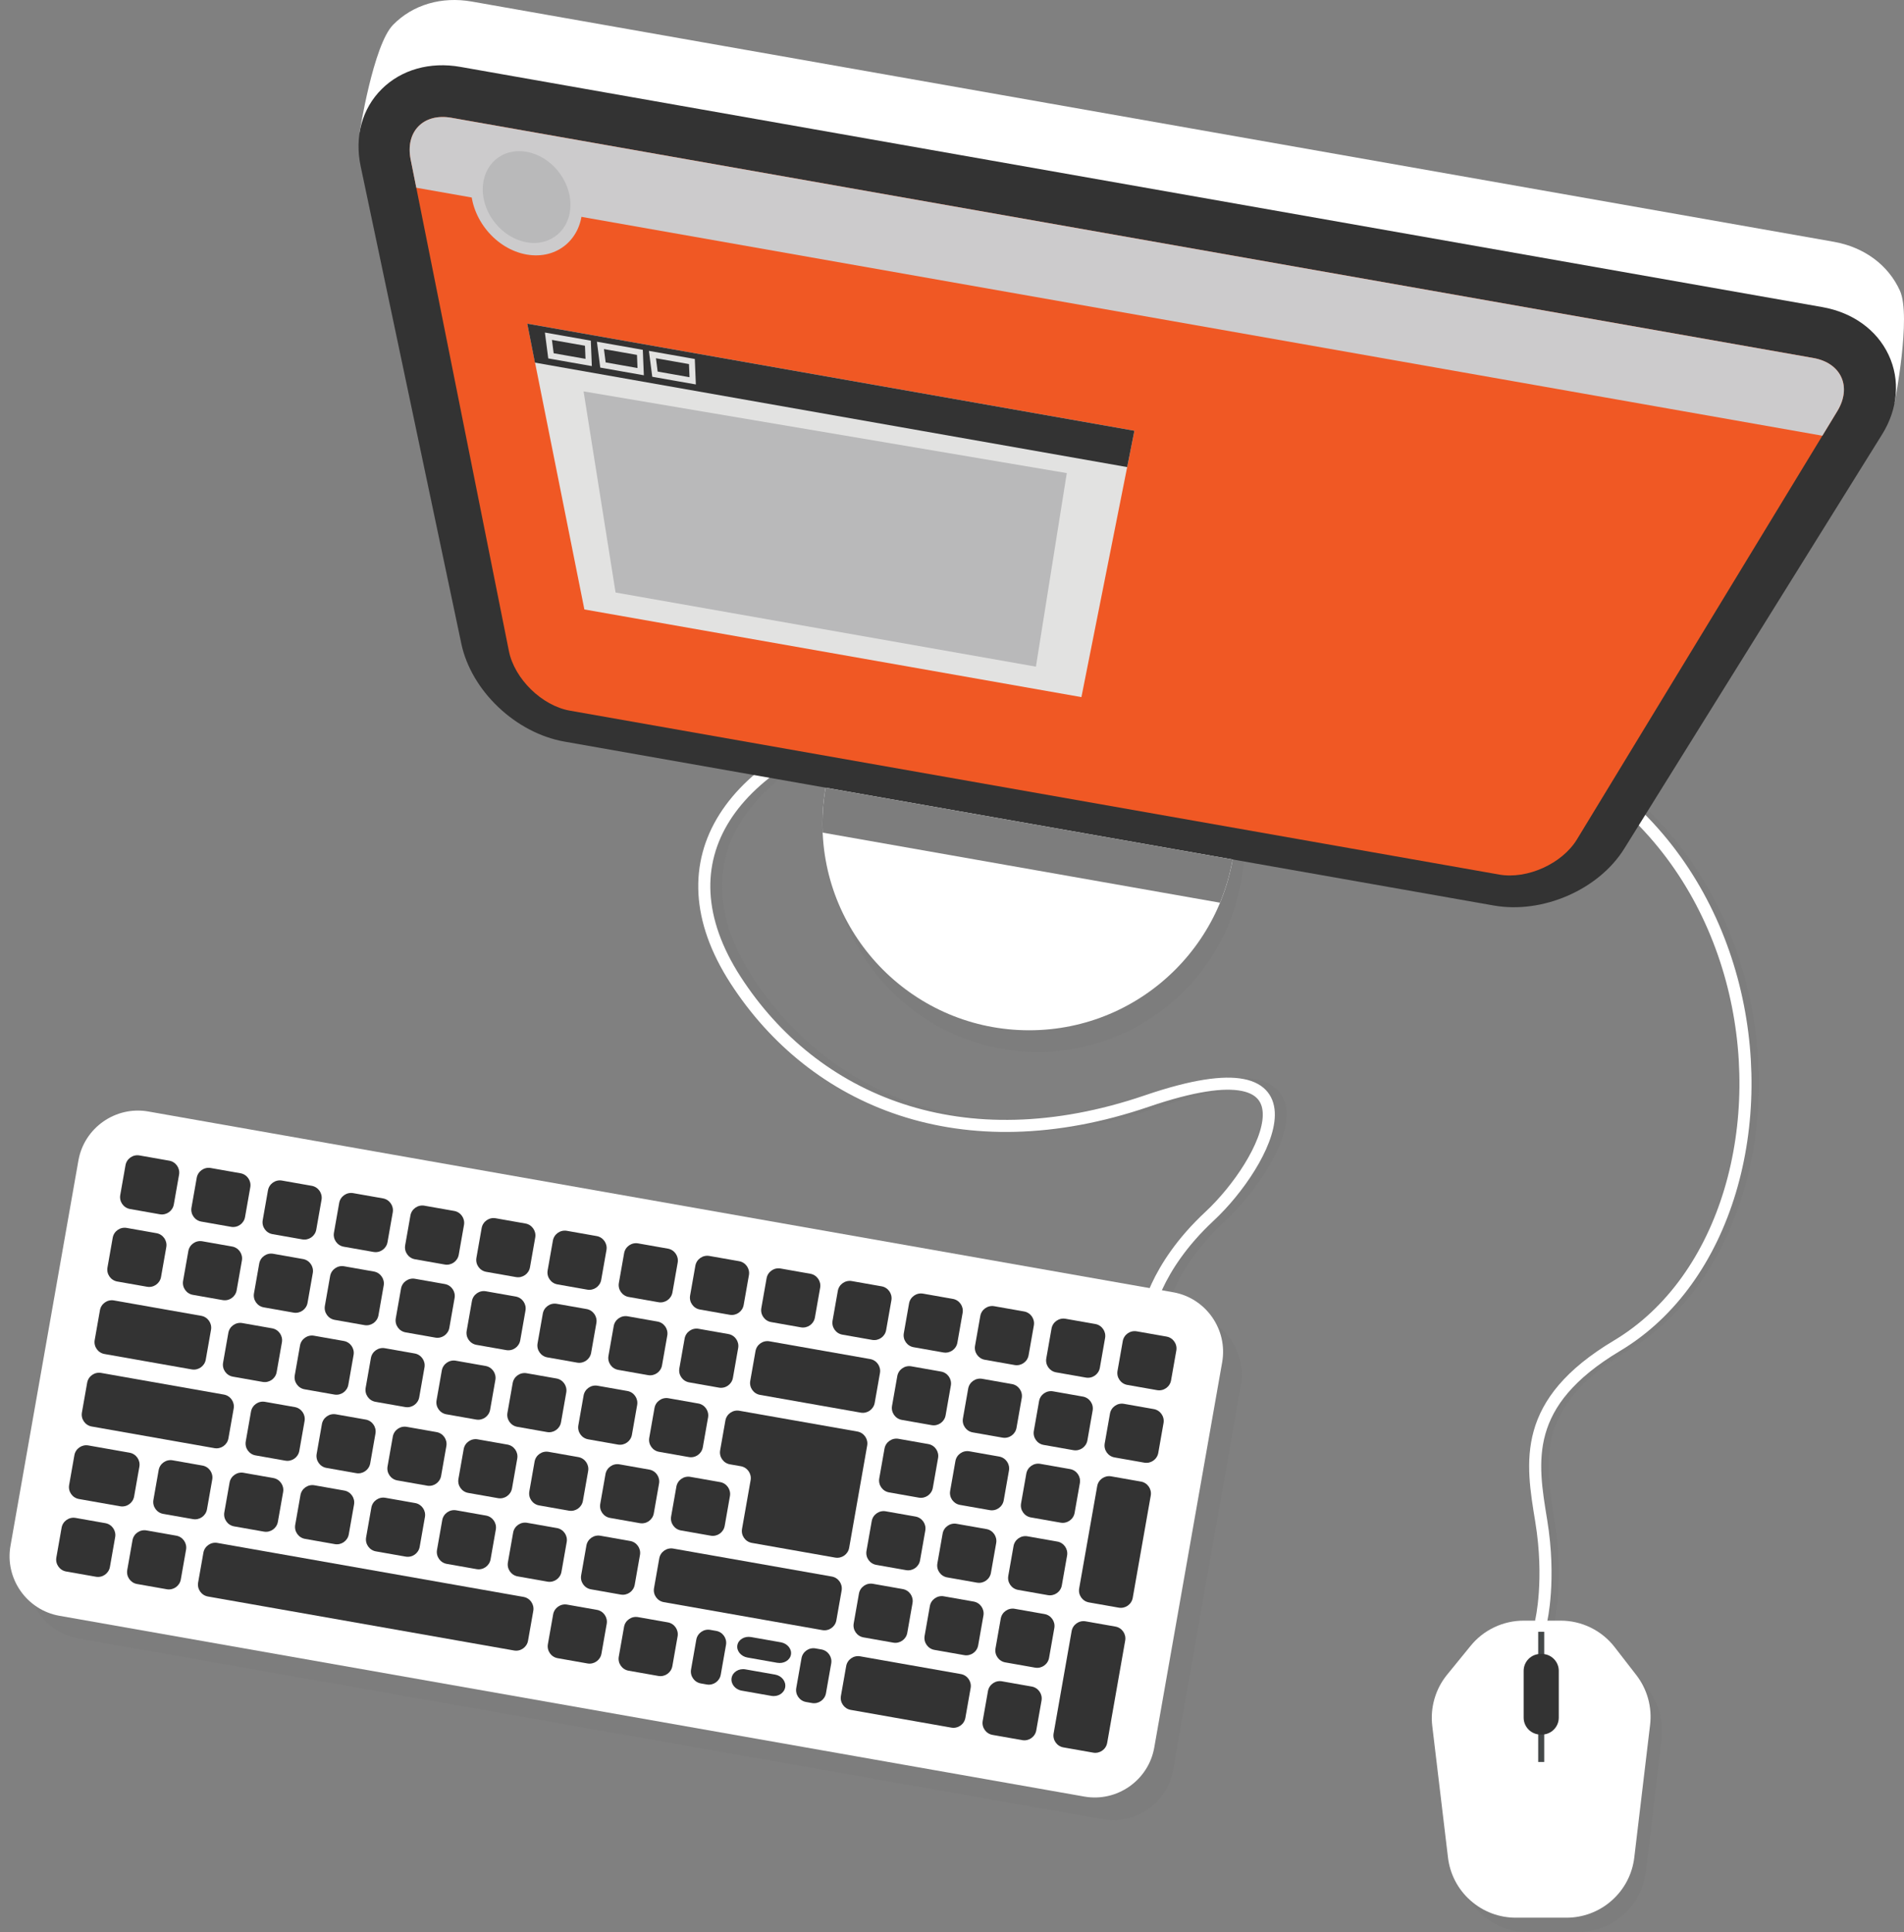 <?xml version="1.0" encoding="utf-8"?>
<!-- Generator: Adobe Illustrator 16.0.3, SVG Export Plug-In . SVG Version: 6.00 Build 0)  -->
<!DOCTYPE svg PUBLIC "-//W3C//DTD SVG 1.1//EN" "http://www.w3.org/Graphics/SVG/1.1/DTD/svg11.dtd">
<svg version="1.1" id="Layer_1" xmlns="http://www.w3.org/2000/svg" xmlns:xlink="http://www.w3.org/1999/xlink" x="0px" y="0px"
	 width="315.489px" height="320.033px" viewBox="0 0 315.489 320.033" enable-background="new 0 0 315.489 320.033"
	 xml:space="preserve">
<rect x="0" y="0" width="315.489" height="320.033" fill="#808080" stroke="none"/>
<g>
	<path fill="none" stroke="#7D7D7D" stroke-width="2" stroke-linecap="round" stroke-linejoin="round" stroke-miterlimit="10" d="
		M191.988,218.104c0,0,1.058-7.961,10.392-16.648s20.274-29.54-10.392-19.073c-30.666,10.468-55.207,0-68.16-20.041
		c-12.943-20.026-0.754-37.019,26.564-44.275"/>
	<path fill="none" stroke="#7D7D7D" stroke-width="2" stroke-linecap="round" stroke-linejoin="round" stroke-miterlimit="10" d="
		M256.581,268.455c0,0,1.61-6.749,0.002-16.554c-1.608-9.803-3.313-19.502,12.558-28.986c36.5-21.814,28.5-105.049-43-105.049"/>
	<path fill="#7D7D7D" d="M197.508,217.815L27.686,187.87c-5.416-0.955-10.629,2.695-11.584,8.111l-11.258,63.84
		c-0.955,5.416,2.695,10.63,8.111,11.584l169.827,29.945c5.416,0.955,10.629-2.695,11.584-8.113l11.256-63.838
		C206.577,223.983,202.924,218.771,197.508,217.815z"/>
	<path fill="#7D7D7D" d="M274.999,283.737c-0.406-1.467-1.086-2.78-1.963-3.912l-3.582-4.618c-1.024-1.322-2.356-2.438-3.961-3.228
		c-1.607-0.785-3.308-1.152-4.979-1.152h-6.145c-1.629,0-3.285,0.349-4.854,1.095c-1.57,0.745-2.887,1.808-3.916,3.07l-3.896,4.778
		c-0.934,1.144-1.66,2.485-2.098,3.994c-0.436,1.508-0.543,3.029-0.369,4.495l2.604,21.797c0.316,2.654,1.566,5.207,3.725,7.121
		s4.84,2.854,7.516,2.854h8.395c2.674,0,5.355-0.939,7.512-2.854c2.157-1.915,3.406-4.467,3.725-7.121l2.621-21.956
		C275.499,286.681,275.404,285.203,274.999,283.737z"/>
	<path fill="none" stroke="#FFFFFF" stroke-width="2" stroke-linecap="round" stroke-linejoin="round" stroke-miterlimit="10" d="
		M190.042,218.104c0,0,1.06-7.961,10.394-16.648s20.272-29.54-10.394-19.073c-30.666,10.468-55.207,0-68.16-20.041
		c-12.943-20.026-0.754-37.019,26.564-44.275"/>
	<path fill="none" stroke="#FFFFFF" stroke-width="2" stroke-linecap="round" stroke-linejoin="round" stroke-miterlimit="10" d="
		M255.375,268.455c0,0,1.607-6.749,0-16.554c-1.609-9.803-3.313-19.502,12.559-28.986c36.5-21.814,28.5-105.049-43-105.049"/>
	<g>
		<g>
			<path fill="#FFFFFF" d="M191.256,289.487c-0.955,5.416-6.168,9.066-11.584,8.111L9.848,267.653
				c-5.417-0.954-9.067-6.168-8.111-11.584l11.257-63.84c0.956-5.416,6.168-9.066,11.585-8.111l169.823,29.945
				c5.416,0.955,9.065,6.168,8.111,11.584L191.256,289.487z"/>
		</g>
		<g>
			<g>
				<path fill="#333333" d="M40.603,201.601c-0.191,1.082-1.233,1.813-2.317,1.621l-4.936-0.869
					c-1.083-0.19-1.813-1.233-1.623-2.316l0.871-4.938c0.191-1.082,1.233-1.813,2.317-1.621l4.935,0.869
					c1.083,0.191,1.813,1.234,1.623,2.317L40.603,201.601z"/>
			</g>
			<g>
				<path fill="#333333" d="M52.406,203.681c-0.191,1.084-1.233,1.813-2.317,1.622l-4.936-0.868
					c-1.083-0.19-1.813-1.233-1.623-2.316l0.871-4.938c0.191-1.084,1.233-1.813,2.317-1.623l4.936,0.87
					c1.083,0.191,1.813,1.234,1.623,2.317L52.406,203.681z"/>
			</g>
			<g>
				<path fill="#333333" d="M64.209,205.763c-0.191,1.082-1.233,1.813-2.317,1.621l-4.936-0.869
					c-1.083-0.19-1.813-1.233-1.623-2.317l0.87-4.935c0.191-1.084,1.233-1.813,2.317-1.623l4.936,0.869
					c1.083,0.191,1.813,1.234,1.623,2.317L64.209,205.763z"/>
			</g>
			<g>
				<path fill="#333333" d="M76.013,207.843c-0.191,1.083-1.233,1.813-2.317,1.623l-4.938-0.871
					c-1.083-0.188-1.813-1.232-1.623-2.316l0.871-4.936c0.191-1.083,1.233-1.813,2.317-1.623l4.937,0.871
					c1.083,0.19,1.813,1.233,1.623,2.316L76.013,207.843z"/>
			</g>
			<g>
				<path fill="#333333" d="M87.817,209.925c-0.191,1.083-1.233,1.813-2.317,1.622l-4.937-0.87
					c-1.083-0.191-1.813-1.234-1.623-2.316l0.87-4.936c0.191-1.083,1.233-1.813,2.317-1.623l4.937,0.871
					c1.083,0.189,1.813,1.233,1.623,2.316L87.817,209.925z"/>
			</g>
			<g>
				<path fill="#333333" d="M99.619,212.005c-0.191,1.083-1.233,1.813-2.317,1.623l-4.937-0.871
					c-1.083-0.189-1.813-1.232-1.623-2.316l0.871-4.936c0.191-1.083,1.233-1.813,2.317-1.623l4.937,0.871
					c1.083,0.189,1.813,1.232,1.623,2.316L99.619,212.005z"/>
			</g>
			<g>
				<path fill="#333333" d="M111.422,214.087c-0.191,1.083-1.233,1.813-2.317,1.622l-4.937-0.87
					c-1.083-0.191-1.813-1.234-1.623-2.316l0.87-4.937c0.191-1.083,1.233-1.813,2.317-1.622l4.937,0.87
					c1.083,0.19,1.813,1.233,1.623,2.317L111.422,214.087z"/>
			</g>
			<g>
				<path fill="#333333" d="M123.224,216.168c-0.191,1.083-1.233,1.813-2.317,1.622l-4.936-0.87
					c-1.083-0.19-1.813-1.233-1.623-2.317l0.871-4.936c0.191-1.083,1.233-1.813,2.317-1.622l4.936,0.869
					c1.083,0.19,1.813,1.233,1.623,2.317L123.224,216.168z"/>
			</g>
			<g>
				<path fill="#333333" d="M135.028,218.249c-0.191,1.083-1.233,1.813-2.317,1.623l-4.937-0.871
					c-1.083-0.189-1.813-1.232-1.623-2.316l0.87-4.937c0.191-1.083,1.233-1.813,2.317-1.622l4.937,0.87
					c1.083,0.19,1.813,1.233,1.623,2.317L135.028,218.249z"/>
			</g>
			<g>
				<path fill="#333333" d="M146.831,220.33c-0.191,1.083-1.233,1.813-2.317,1.622l-4.937-0.87c-1.083-0.19-1.813-1.233-1.623-2.317
					l0.871-4.936c0.191-1.083,1.233-1.813,2.317-1.622l4.937,0.87c1.083,0.191,1.813,1.234,1.623,2.316L146.831,220.33z"/>
			</g>
			<g>
				<path fill="#333333" d="M158.636,222.411c-0.191,1.083-1.234,1.813-2.317,1.623l-4.937-0.871
					c-1.083-0.189-1.813-1.232-1.623-2.316l0.87-4.936c0.191-1.083,1.233-1.813,2.317-1.623l4.937,0.871
					c1.083,0.189,1.813,1.232,1.622,2.316L158.636,222.411z"/>
			</g>
			<g>
				<path fill="#333333" d="M170.437,224.493c-0.19,1.083-1.233,1.813-2.317,1.622l-4.936-0.87
					c-1.083-0.191-1.813-1.234-1.622-2.317l0.871-4.935c0.19-1.083,1.233-1.813,2.317-1.622l4.936,0.869
					c1.083,0.19,1.813,1.233,1.622,2.317L170.437,224.493z"/>
			</g>
			<g>
				<path fill="#333333" d="M182.243,226.573c-0.191,1.083-1.234,1.813-2.318,1.621l-4.936-0.868
					c-1.082-0.191-1.813-1.234-1.621-2.317l0.868-4.936c0.19-1.083,1.233-1.813,2.317-1.622l4.936,0.868
					c1.084,0.19,1.813,1.233,1.622,2.318L182.243,226.573z"/>
			</g>
			<g>
				<path fill="#333333" d="M194.042,228.655c-0.189,1.082-1.232,1.813-2.315,1.621l-4.935-0.868
					c-1.084-0.191-1.813-1.234-1.623-2.317l0.871-4.938c0.189-1.082,1.232-1.813,2.315-1.621l4.937,0.869
					c1.082,0.19,1.813,1.233,1.621,2.316L194.042,228.655z"/>
			</g>
			<g>
				<path fill="#333333" d="M39.213,213.737c-0.191,1.082-1.233,1.813-2.317,1.621l-4.936-0.868
					c-1.083-0.191-1.813-1.234-1.623-2.317l0.87-4.938c0.191-1.082,1.233-1.813,2.317-1.621l4.936,0.869
					c1.083,0.19,1.813,1.233,1.623,2.316L39.213,213.737z"/>
			</g>
			<g>
				<path fill="#333333" d="M50.96,215.81c-0.191,1.084-1.233,1.813-2.317,1.623l-4.937-0.871c-1.083-0.189-1.813-1.232-1.623-2.315
					l0.87-4.938c0.191-1.082,1.233-1.813,2.317-1.623l4.937,0.871c1.083,0.19,1.813,1.233,1.623,2.316L50.96,215.81z"/>
			</g>
			<g>
				<path fill="#333333" d="M62.708,217.881c-0.191,1.083-1.233,1.813-2.317,1.622l-4.937-0.87c-1.083-0.19-1.813-1.233-1.623-2.317
					l0.871-4.938c0.191-1.083,1.233-1.813,2.317-1.622l4.936,0.87c1.083,0.191,1.813,1.234,1.623,2.316L62.708,217.881z"/>
			</g>
			<g>
				<path fill="#333333" d="M74.455,219.952c-0.191,1.083-1.233,1.813-2.317,1.622l-4.937-0.87
					c-1.083-0.191-1.813-1.234-1.623-2.316l0.871-4.938c0.191-1.083,1.233-1.813,2.317-1.622l4.936,0.87
					c1.083,0.191,1.813,1.234,1.623,2.316L74.455,219.952z"/>
			</g>
			<g>
				<path fill="#333333" d="M86.202,222.022c-0.191,1.082-1.233,1.813-2.317,1.621l-4.936-0.869
					c-1.083-0.19-1.813-1.233-1.623-2.316l0.87-4.938c0.191-1.082,1.233-1.813,2.317-1.621l4.936,0.869
					c1.083,0.19,1.813,1.233,1.623,2.316L86.202,222.022z"/>
			</g>
			<g>
				<path fill="#333333" d="M97.949,224.095c-0.191,1.083-1.233,1.813-2.317,1.622l-4.937-0.87
					c-1.083-0.189-1.813-1.234-1.623-2.315l0.871-4.938c0.191-1.083,1.233-1.813,2.317-1.621l4.936,0.868
					c1.083,0.191,1.813,1.234,1.623,2.317L97.949,224.095z"/>
			</g>
			<g>
				<path fill="#333333" d="M109.696,226.165c-0.191,1.083-1.233,1.813-2.317,1.623l-4.937-0.871
					c-1.083-0.189-1.813-1.232-1.623-2.316l0.871-4.936c0.191-1.083,1.233-1.813,2.317-1.622l4.936,0.869
					c1.083,0.19,1.813,1.233,1.623,2.317L109.696,226.165z"/>
			</g>
			<g>
				<path fill="#333333" d="M121.443,228.237c-0.191,1.082-1.233,1.813-2.317,1.621l-4.936-0.871
					c-1.083-0.19-1.813-1.233-1.623-2.316l0.871-4.936c0.191-1.084,1.233-1.813,2.317-1.623l4.936,0.869
					c1.083,0.19,1.813,1.233,1.623,2.316L121.443,228.237z"/>
			</g>
			<g>
				<path fill="#333333" d="M144.937,232.38c-0.191,1.083-1.233,1.813-2.317,1.622l-16.684-2.94
					c-1.083-0.19-1.813-1.233-1.623-2.316l0.871-4.938c0.191-1.084,1.233-1.813,2.317-1.623l16.684,2.94
					c1.083,0.19,1.813,1.233,1.623,2.317L144.937,232.38z"/>
			</g>
			<g>
				<path fill="#333333" d="M156.684,234.451c-0.191,1.083-1.233,1.813-2.317,1.622l-4.937-0.87
					c-1.083-0.19-1.813-1.234-1.623-2.317l0.871-4.937c0.191-1.083,1.233-1.813,2.317-1.622l4.936,0.87
					c1.083,0.19,1.813,1.233,1.623,2.317L156.684,234.451z"/>
			</g>
			<g>
				<path fill="#333333" d="M168.431,236.522c-0.19,1.082-1.234,1.813-2.317,1.621l-4.936-0.869
					c-1.083-0.19-1.813-1.233-1.622-2.316l0.87-4.938c0.191-1.084,1.234-1.813,2.318-1.623l4.936,0.871
					c1.083,0.189,1.813,1.232,1.621,2.315L168.431,236.522z"/>
			</g>
			<g>
				<path fill="#333333" d="M180.179,238.595c-0.191,1.083-1.234,1.813-2.317,1.622l-4.936-0.87
					c-1.084-0.19-1.813-1.234-1.622-2.318l0.868-4.936c0.19-1.083,1.234-1.813,2.318-1.623l4.938,0.871
					c1.082,0.19,1.813,1.233,1.621,2.316L180.179,238.595z"/>
			</g>
			<g>
				<path fill="#333333" d="M191.924,240.665c-0.19,1.083-1.233,1.813-2.316,1.622l-4.936-0.869
					c-1.084-0.19-1.813-1.233-1.623-2.317l0.871-4.937c0.19-1.083,1.233-1.813,2.316-1.622l4.938,0.87
					c1.082,0.19,1.813,1.233,1.621,2.317L191.924,240.665z"/>
			</g>
			<g>
				<path fill="#333333" d="M45.841,227.289c-0.191,1.083-1.233,1.813-2.317,1.622l-4.937-0.87c-1.083-0.19-1.813-1.233-1.623-2.317
					l0.871-4.938c0.191-1.083,1.233-1.813,2.317-1.622l4.937,0.87c1.083,0.191,1.813,1.234,1.623,2.316L45.841,227.289z"/>
			</g>
			<g>
				<path fill="#333333" d="M57.718,229.382c-0.191,1.083-1.233,1.813-2.317,1.622l-4.936-0.869
					c-1.083-0.19-1.813-1.233-1.623-2.317l0.87-4.937c0.191-1.083,1.233-1.813,2.317-1.622l4.936,0.87
					c1.083,0.19,1.813,1.233,1.623,2.317L57.718,229.382z"/>
			</g>
			<g>
				<path fill="#333333" d="M69.465,231.454c-0.191,1.083-1.233,1.813-2.317,1.622l-4.936-0.869
					c-1.083-0.19-1.813-1.233-1.623-2.317l0.87-4.938c0.191-1.083,1.233-1.813,2.317-1.623l4.937,0.871
					c1.083,0.189,1.813,1.232,1.623,2.316L69.465,231.454z"/>
			</g>
			<g>
				<path fill="#333333" d="M81.212,233.524c-0.191,1.084-1.233,1.813-2.317,1.623l-4.936-0.871
					c-1.083-0.19-1.813-1.233-1.623-2.316l0.87-4.938c0.191-1.084,1.233-1.813,2.317-1.623l4.936,0.871
					c1.083,0.189,1.813,1.232,1.623,2.315L81.212,233.524z"/>
			</g>
			<g>
				<path fill="#333333" d="M92.959,235.597c-0.191,1.084-1.233,1.813-2.317,1.622l-4.936-0.87
					c-1.083-0.189-1.813-1.232-1.623-2.315l0.87-4.938c0.191-1.082,1.233-1.813,2.317-1.621l4.936,0.868
					c1.083,0.191,1.813,1.234,1.623,2.317L92.959,235.597z"/>
			</g>
			<g>
				<path fill="#333333" d="M104.707,237.669c-0.191,1.083-1.233,1.813-2.317,1.622l-4.936-0.871
					c-1.083-0.19-1.813-1.233-1.623-2.317l0.87-4.937c0.191-1.083,1.233-1.813,2.317-1.622l4.936,0.87
					c1.083,0.19,1.813,1.233,1.623,2.317L104.707,237.669z"/>
			</g>
			<g>
				<path fill="#333333" d="M116.455,239.739c-0.191,1.082-1.233,1.813-2.317,1.621l-4.937-0.869
					c-1.083-0.191-1.813-1.234-1.623-2.317l0.87-4.937c0.191-1.084,1.233-1.813,2.317-1.622l4.937,0.87
					c1.083,0.189,1.813,1.232,1.623,2.315L116.455,239.739z"/>
			</g>
			<g>
				<path fill="#333333" d="M154.567,246.46c-0.191,1.083-1.233,1.813-2.317,1.623l-4.937-0.871
					c-1.083-0.189-1.813-1.232-1.623-2.316l0.871-4.938c0.191-1.083,1.233-1.813,2.317-1.622l4.936,0.869
					c1.083,0.19,1.813,1.233,1.623,2.317L154.567,246.46z"/>
			</g>
			<g>
				<path fill="#333333" d="M166.314,248.53c-0.19,1.082-1.233,1.813-2.317,1.621l-4.937-0.868
					c-1.083-0.191-1.813-1.234-1.622-2.317l0.87-4.938c0.19-1.084,1.233-1.813,2.317-1.622l4.936,0.87
					c1.083,0.19,1.813,1.233,1.622,2.316L166.314,248.53z"/>
			</g>
			<g>
				<path fill="#333333" d="M178.061,250.603c-0.189,1.084-1.232,1.813-2.316,1.623l-4.936-0.869
					c-1.083-0.19-1.813-1.233-1.623-2.316l0.871-4.938c0.189-1.082,1.232-1.813,2.316-1.621l4.936,0.869
					c1.083,0.189,1.813,1.232,1.623,2.315L178.061,250.603z"/>
			</g>
			<g>
				<path fill="#333333" d="M49.596,240.333c-0.191,1.083-1.233,1.813-2.317,1.622l-4.936-0.87
					c-1.083-0.191-1.813-1.234-1.623-2.316l0.87-4.938c0.191-1.083,1.233-1.813,2.317-1.623l4.937,0.871
					c1.083,0.189,1.813,1.232,1.623,2.316L49.596,240.333z"/>
			</g>
			<g>
				<path fill="#333333" d="M61.344,242.403c-0.191,1.084-1.233,1.813-2.317,1.623l-4.936-0.87
					c-1.083-0.191-1.813-1.234-1.623-2.317l0.871-4.938c0.191-1.084,1.233-1.813,2.317-1.623l4.935,0.871
					c1.083,0.189,1.813,1.232,1.623,2.315L61.344,242.403z"/>
			</g>
			<g>
				<path fill="#333333" d="M73.092,244.476c-0.191,1.084-1.233,1.813-2.317,1.623l-4.937-0.871
					c-1.083-0.188-1.813-1.231-1.623-2.314l0.87-4.938c0.191-1.082,1.233-1.813,2.317-1.621l4.937,0.869
					c1.083,0.19,1.813,1.233,1.623,2.316L73.092,244.476z"/>
			</g>
			<g>
				<path fill="#333333" d="M84.838,246.547c-0.191,1.083-1.233,1.813-2.317,1.622l-4.937-0.87c-1.083-0.19-1.813-1.233-1.623-2.317
					l0.87-4.937c0.191-1.083,1.233-1.813,2.317-1.622l4.937,0.87c1.083,0.19,1.813,1.233,1.623,2.317L84.838,246.547z"/>
			</g>
			<g>
				<path fill="#333333" d="M96.585,248.618c-0.191,1.083-1.233,1.813-2.317,1.622l-4.937-0.87
					c-1.083-0.191-1.813-1.234-1.623-2.317l0.87-4.937c0.191-1.083,1.233-1.813,2.317-1.622l4.937,0.87
					c1.083,0.191,1.813,1.234,1.623,2.316L96.585,248.618z"/>
			</g>
			<g>
				<path fill="#333333" d="M108.333,250.688c-0.191,1.082-1.233,1.813-2.317,1.621l-4.935-0.869
					c-1.083-0.19-1.813-1.233-1.623-2.316l0.87-4.936c0.191-1.084,1.233-1.813,2.317-1.623l4.935,0.869
					c1.083,0.19,1.813,1.233,1.623,2.316L108.333,250.688z"/>
			</g>
			<g>
				<path fill="#333333" d="M120.08,252.761c-0.191,1.083-1.233,1.813-2.317,1.622l-4.936-0.868
					c-1.083-0.19-1.813-1.233-1.623-2.317l0.87-4.938c0.191-1.083,1.233-1.813,2.317-1.621l4.936,0.868
					c1.083,0.19,1.813,1.234,1.623,2.317L120.08,252.761z"/>
			</g>
			<g>
				<path fill="#333333" d="M122.513,233.688c-1.083-0.191-2.126,0.539-2.317,1.621l-0.87,4.937
					c-0.191,1.083,0.539,2.126,1.623,2.317l1.804,0.316c1.083,0.189,1.813,1.234,1.623,2.317l-1.423,8.067
					c-0.191,1.082,0.539,2.125,1.623,2.316l13.812,2.436c1.083,0.19,2.126-0.539,2.317-1.623l2.987-16.943
					c0.191-1.083-0.539-2.126-1.623-2.317L122.513,233.688z"/>
			</g>
			<g>
				<path fill="#333333" d="M152.45,258.468c-0.191,1.083-1.233,1.813-2.317,1.623l-4.937-0.871
					c-1.083-0.189-1.813-1.232-1.623-2.316l0.87-4.938c0.191-1.083,1.233-1.813,2.317-1.622l4.937,0.87
					c1.083,0.191,1.813,1.234,1.623,2.316L152.45,258.468z"/>
			</g>
			<g>
				<path fill="#333333" d="M164.196,260.54c-0.189,1.083-1.232,1.813-2.316,1.622l-4.936-0.87
					c-1.083-0.191-1.813-1.234-1.623-2.316l0.87-4.938c0.191-1.083,1.233-1.813,2.315-1.622l4.938,0.869
					c1.083,0.19,1.813,1.233,1.623,2.317L164.196,260.54z"/>
			</g>
			<g>
				<path fill="#333333" d="M175.944,262.61c-0.189,1.084-1.232,1.813-2.316,1.623l-4.936-0.871
					c-1.083-0.19-1.813-1.233-1.623-2.316l0.871-4.938c0.189-1.082,1.232-1.813,2.316-1.621l4.936,0.869
					c1.083,0.19,1.813,1.233,1.623,2.316L175.944,262.61z"/>
			</g>
			<g>
				<path fill="#333333" d="M187.691,264.683c-0.19,1.084-1.233,1.813-2.317,1.623l-4.936-0.869
					c-1.083-0.19-1.813-1.233-1.622-2.316l2.988-16.946c0.19-1.083,1.233-1.813,2.317-1.62l4.934,0.867
					c1.083,0.189,1.813,1.234,1.623,2.317L187.691,264.683z"/>
			</g>
			<g>
				<path fill="#333333" d="M34.296,250.017c-0.191,1.084-1.233,1.813-2.317,1.623l-4.936-0.869
					c-1.083-0.19-1.813-1.233-1.623-2.316l0.87-4.938c0.191-1.082,1.233-1.813,2.317-1.621l4.937,0.871
					c1.083,0.189,1.813,1.232,1.623,2.315L34.296,250.017z"/>
			</g>
			<g>
				<path fill="#333333" d="M46.043,252.088c-0.191,1.083-1.233,1.813-2.317,1.622l-4.935-0.87c-1.083-0.19-1.813-1.233-1.623-2.317
					l0.871-4.936c0.191-1.083,1.233-1.813,2.317-1.622l4.935,0.869c1.083,0.19,1.813,1.233,1.623,2.317L46.043,252.088z"/>
			</g>
			<g>
				<path fill="#333333" d="M57.792,254.159c-0.191,1.083-1.233,1.813-2.317,1.622l-4.936-0.869
					c-1.083-0.19-1.813-1.234-1.623-2.317l0.87-4.938c0.191-1.083,1.233-1.813,2.317-1.622l4.937,0.871
					c1.083,0.19,1.813,1.233,1.623,2.317L57.792,254.159z"/>
			</g>
			<g>
				<path fill="#333333" d="M69.539,256.231c-0.191,1.082-1.233,1.813-2.317,1.621l-4.936-0.869
					c-1.083-0.191-1.813-1.234-1.623-2.317l0.87-4.937c0.191-1.084,1.233-1.813,2.317-1.623l4.937,0.871
					c1.083,0.188,1.813,1.231,1.623,2.314L69.539,256.231z"/>
			</g>
			<g>
				<path fill="#333333" d="M81.286,258.304c-0.191,1.082-1.233,1.813-2.317,1.621l-4.937-0.869
					c-1.083-0.19-1.813-1.234-1.623-2.316l0.87-4.938c0.191-1.083,1.233-1.813,2.317-1.622l4.937,0.87
					c1.083,0.191,1.813,1.234,1.623,2.317L81.286,258.304z"/>
			</g>
			<g>
				<path fill="#333333" d="M93.032,260.374c-0.191,1.083-1.233,1.813-2.317,1.622l-4.935-0.87
					c-1.083-0.191-1.813-1.234-1.623-2.316l0.87-4.938c0.191-1.083,1.233-1.813,2.317-1.622l4.936,0.87
					c1.083,0.191,1.813,1.234,1.623,2.316L93.032,260.374z"/>
			</g>
			<g>
				<path fill="#333333" d="M105.171,262.515c-0.191,1.084-1.233,1.813-2.317,1.623l-4.937-0.871
					c-1.083-0.189-1.813-1.232-1.623-2.315l0.871-4.938c0.191-1.082,1.233-1.813,2.317-1.623l4.937,0.871
					c1.083,0.19,1.813,1.233,1.623,2.316L105.171,262.515z"/>
			</g>
			<g>
				<path fill="#333333" d="M138.584,268.405c-0.191,1.082-1.233,1.813-2.317,1.621l-26.276-4.633
					c-1.083-0.19-1.813-1.233-1.623-2.316l0.871-4.936c0.191-1.084,1.233-1.813,2.317-1.623l26.276,4.633
					c1.083,0.19,1.813,1.233,1.623,2.316L138.584,268.405z"/>
			</g>
			<g>
				<path fill="#333333" d="M150.333,270.478c-0.191,1.084-1.233,1.813-2.317,1.623l-4.937-0.871
					c-1.083-0.189-1.813-1.232-1.623-2.315l0.87-4.938c0.191-1.082,1.233-1.813,2.317-1.623l4.937,0.871
					c1.083,0.19,1.813,1.233,1.623,2.316L150.333,270.478z"/>
			</g>
			<g>
				<path fill="#333333" d="M162.081,272.548c-0.19,1.083-1.233,1.813-2.316,1.622l-4.936-0.869
					c-1.083-0.19-1.813-1.233-1.623-2.317l0.87-4.937c0.191-1.083,1.233-1.813,2.317-1.622l4.937,0.87
					c1.084,0.19,1.813,1.233,1.623,2.317L162.081,272.548z"/>
			</g>
			<g>
				<path fill="#333333" d="M173.827,274.62c-0.188,1.083-1.231,1.813-2.314,1.623l-4.938-0.871
					c-1.082-0.189-1.814-1.232-1.623-2.316l0.87-4.938c0.19-1.083,1.233-1.813,2.316-1.623l4.938,0.871
					c1.084,0.189,1.813,1.232,1.623,2.316L173.827,274.62z"/>
			</g>
			<g>
				<path fill="#333333" d="M29.959,261.635c-0.191,1.083-1.233,1.813-2.317,1.622l-4.936-0.869
					c-1.083-0.19-1.813-1.234-1.622-2.318l0.871-4.937c0.191-1.083,1.234-1.813,2.317-1.622l4.935,0.869
					c1.083,0.191,1.813,1.234,1.623,2.317L29.959,261.635z"/>
			</g>
			<g>
				<path fill="#333333" d="M28.8,199.519c-0.191,1.084-1.233,1.813-2.317,1.623l-4.936-0.871c-1.083-0.189-1.813-1.232-1.623-2.315
					l0.87-4.937c0.191-1.084,1.233-1.813,2.317-1.623l4.937,0.869c1.083,0.191,1.813,1.234,1.623,2.317L28.8,199.519z"/>
			</g>
			<g>
				<path fill="#333333" d="M26.683,211.528c-0.191,1.082-1.233,1.813-2.317,1.621l-4.936-0.868
					c-1.083-0.191-1.813-1.234-1.623-2.317l0.87-4.938c0.191-1.084,1.233-1.813,2.317-1.623l4.937,0.871
					c1.083,0.189,1.813,1.232,1.623,2.315L26.683,211.528z"/>
			</g>
			<g>
				<path fill="#333333" d="M34.094,225.218c-0.191,1.083-1.234,1.813-2.317,1.622l-14.463-2.551
					c-1.083-0.19-1.813-1.233-1.623-2.317l0.87-4.937c0.191-1.083,1.233-1.813,2.317-1.622l14.465,2.55
					c1.083,0.19,1.813,1.234,1.622,2.317L34.094,225.218z"/>
			</g>
			<g>
				<path fill="#333333" d="M37.85,238.261c-0.191,1.083-1.233,1.813-2.317,1.622l-20.338-3.585
					c-1.083-0.191-1.813-1.234-1.623-2.316l0.871-4.938c0.191-1.083,1.233-1.813,2.317-1.622l20.337,3.586
					c1.083,0.191,1.813,1.234,1.623,2.317L37.85,238.261z"/>
			</g>
			<g>
				<path fill="#333333" d="M22.223,247.888c-0.191,1.084-1.233,1.813-2.317,1.622l-6.829-1.202
					c-1.083-0.19-1.813-1.233-1.623-2.316l0.871-4.938c0.191-1.083,1.233-1.813,2.317-1.62l6.829,1.203
					c1.083,0.191,1.813,1.234,1.623,2.317L22.223,247.888z"/>
			</g>
			<g>
				<path fill="#333333" d="M18.212,259.563c-0.191,1.082-1.233,1.813-2.317,1.621l-4.936-0.869
					c-1.083-0.191-1.813-1.234-1.623-2.317l0.871-4.937c0.191-1.084,1.233-1.813,2.317-1.623l4.936,0.871
					c1.083,0.189,1.813,1.232,1.623,2.315L18.212,259.563z"/>
			</g>
			<g>
				<path fill="#333333" d="M87.495,271.78c-0.191,1.082-1.233,1.813-2.317,1.621l-50.725-8.942
					c-1.083-0.19-1.813-1.233-1.622-2.317l0.871-4.938c0.191-1.083,1.234-1.813,2.317-1.622l50.723,8.942
					c1.083,0.19,1.813,1.233,1.623,2.316L87.495,271.78z"/>
			</g>
			<g>
				<path fill="#333333" d="M111.407,275.995c-0.191,1.083-1.233,1.813-2.317,1.623l-4.937-0.871
					c-1.083-0.189-1.813-1.232-1.623-2.316l0.871-4.938c0.191-1.083,1.233-1.813,2.317-1.622l4.937,0.87
					c1.083,0.191,1.813,1.234,1.623,2.316L111.407,275.995z"/>
			</g>
			<g>
				<path fill="#333333" d="M99.66,273.925c-0.191,1.083-1.233,1.813-2.317,1.623l-4.937-0.871
					c-1.083-0.189-1.813-1.232-1.623-2.316l0.871-4.938c0.191-1.083,1.233-1.813,2.317-1.623l4.937,0.871
					c1.083,0.189,1.813,1.232,1.623,2.316L99.66,273.925z"/>
			</g>
			<g>
				<path fill="#333333" d="M131.057,274.088c-0.164,0.933-1.185,1.539-2.268,1.349l-4.938-0.871
					c-1.083-0.188-1.835-1.107-1.67-2.043c0.165-0.933,1.186-1.539,2.269-1.348l4.936,0.87
					C130.469,272.235,131.221,273.155,131.057,274.088z"/>
			</g>
			<g>
				<path fill="#333333" d="M130.102,279.505c-0.171,0.971-1.197,1.605-2.281,1.416l-4.937-0.871
					c-1.083-0.189-1.83-1.141-1.659-2.109c0.171-0.967,1.197-1.606,2.281-1.416l4.937,0.869
					C129.527,277.585,130.273,278.534,130.102,279.505z"/>
			</g>
			<g>
				<path fill="#333333" d="M136.861,280.483c-0.191,1.084-1.233,1.813-2.317,1.623l-0.983-0.174
					c-1.083-0.19-1.813-1.233-1.623-2.316l0.871-4.938c0.191-1.084,1.233-1.813,2.317-1.622l0.982,0.174
					c1.083,0.19,1.813,1.233,1.623,2.316L136.861,280.483z"/>
			</g>
			<g>
				<path fill="#333333" d="M119.427,277.41c-0.191,1.083-1.233,1.813-2.317,1.622l-0.981-0.174
					c-1.083-0.19-1.813-1.233-1.623-2.316l0.87-4.938c0.191-1.082,1.233-1.813,2.317-1.621l0.982,0.173
					c1.083,0.19,1.813,1.233,1.623,2.317L119.427,277.41z"/>
			</g>
			<g>
				<path fill="#333333" d="M159.961,284.558c-0.19,1.084-1.233,1.813-2.316,1.623l-16.684-2.94
					c-1.083-0.191-1.813-1.234-1.622-2.317l0.871-4.938c0.191-1.082,1.234-1.813,2.317-1.621l16.683,2.941
					c1.082,0.189,1.813,1.232,1.623,2.315L159.961,284.558z"/>
			</g>
			<g>
				<path fill="#333333" d="M171.709,286.629c-0.19,1.083-1.233,1.813-2.316,1.622l-4.938-0.87c-1.084-0.19-1.813-1.233-1.623-2.317
					l0.871-4.938c0.19-1.083,1.233-1.813,2.316-1.622l4.938,0.87c1.082,0.191,1.813,1.234,1.623,2.316L171.709,286.629z"/>
			</g>
			<g>
				<path fill="#333333" d="M183.458,288.7c-0.19,1.083-1.233,1.813-2.316,1.622l-4.938-0.869c-1.082-0.19-1.813-1.233-1.621-2.317
					l2.985-16.945c0.19-1.082,1.233-1.813,2.317-1.621l4.936,0.869c1.083,0.19,1.813,1.233,1.622,2.316L183.458,288.7z"/>
			</g>
		</g>
	</g>
	<g>
		<path fill="#FFFFFF" d="M270.797,307.688c-0.315,2.654-1.565,5.206-3.726,7.12c-2.153,1.914-4.838,2.854-7.512,2.854h-8.396
			c-2.672,0-5.354-0.938-7.513-2.854c-2.157-1.916-3.407-4.466-3.723-7.12l-2.604-21.798c-0.174-1.466-0.068-2.988,0.369-4.496
			c0.438-1.506,1.164-2.851,2.098-3.994l3.896-4.777c1.027-1.264,2.348-2.325,3.916-3.071c1.568-0.743,3.227-1.094,4.854-1.094
			h6.143c1.674,0,3.373,0.367,4.979,1.153c1.604,0.785,2.938,1.902,3.963,3.228l3.582,4.617c0.877,1.132,1.558,2.446,1.963,3.912
			c0.406,1.465,0.5,2.942,0.33,4.364L270.797,307.688z"/>
		<line fill="none" stroke="#444849" stroke-miterlimit="10" x1="255.375" y1="270.299" x2="255.375" y2="291.869"/>
		<path fill="#333333" d="M258.286,284.531c0,1.536-1.259,2.794-2.793,2.794h-0.231c-1.537,0-2.796-1.258-2.796-2.794v-7.767
			c0-1.535,1.259-2.793,2.796-2.793h0.231c1.534,0,2.793,1.258,2.793,2.793V284.531z"/>
	</g>
	<g>
		<circle fill="#7D7D7D" cx="171.941" cy="140.004" r="34.241"/>
		<circle fill="#FFFFFF" cx="170.521" cy="136.422" r="34.241"/>
		<path fill="#FFFFFF" d="M313.926,66.746c0,0,2.814-14.335,0.888-18.595c-1.929-4.259-5.922-7.211-10.961-8.101L78.19,0.26
			c-5.037-0.889-9.802,0.521-13.068,3.863C61.854,7.465,59.594,21.9,59.594,21.9L313.926,66.746z"/>
		<path fill="#333333" d="M93.524,122.845c-8.088-1.427-15.435-8.404-17.086-16.23L59.754,27.508
			c-1.028-4.875,0.244-9.521,3.493-12.748c3.246-3.229,7.998-4.569,13.036-3.681l225.665,39.79
			c5.036,0.888,9.043,3.773,10.989,7.919c1.949,4.143,1.558,8.944-1.078,13.173l-42.733,68.629
			c-4.229,6.79-13.519,10.834-21.606,9.407L93.524,122.845z"/>
		<path fill="#F05824" d="M261.299,139.042c-2.446,4.021-8.241,6.646-12.879,5.828L94.429,117.718
			c-4.635-0.818-9.185-5.265-10.107-9.881l-16.278-81.42c-0.922-4.617,2.116-7.727,6.753-6.908L300.458,59.3
			c4.641,0.817,6.43,4.776,3.982,8.8L261.299,139.042z"/>
		<path fill="#7D7D7D" d="M202.152,149.532c0.937-2.262,1.647-4.654,2.091-7.164l-67.442-11.892
			c-0.442,2.509-0.591,5.002-0.484,7.447L202.152,149.532z"/>
		<g>
			<polygon fill="#E2E2E1" points="179.189,115.474 96.829,100.953 87.365,53.614 187.967,71.353 			"/>
			<polygon fill="#B9B9BA" points="171.65,110.43 101.999,98.15 96.698,64.833 176.765,78.367 			"/>
			<polygon fill="#333333" points="186.769,77.371 88.64,60.068 87.365,53.614 187.967,71.353 			"/>
			<polygon fill="none" stroke="#E2E2E1" stroke-miterlimit="10" points="97.542,60.044 91.292,58.943 90.872,55.695 97.412,56.848 
							"/>
			<polygon fill="none" stroke="#E2E2E1" stroke-miterlimit="10" points="106.159,61.564 99.909,60.461 99.489,57.214 
				106.029,58.368 			"/>
			<polygon fill="none" stroke="#E2E2E1" stroke-miterlimit="10" points="114.776,63.083 108.526,61.981 108.106,58.734 
				114.646,59.887 			"/>
		</g>
		<path fill="#CCCBCC" d="M300.458,59.3L74.796,19.509c-4.637-0.818-7.675,2.291-6.753,6.908l0.937,4.68l232.983,41.081l2.479-4.078
			C306.885,64.077,305.097,60.118,300.458,59.3z"/>
		<path fill="#CCCBCC" d="M78.022,31.011c0-5.259,4.132-8.793,9.233-7.894c5.101,0.899,9.235,5.892,9.236,11.15
			c-0.001,5.26-4.134,8.794-9.235,7.895S78.021,36.271,78.022,31.011z"/>
		<path fill="#B9B9BA" d="M79.991,31.359c0-4.139,3.252-6.92,7.265-6.212c4.015,0.708,7.267,4.636,7.268,8.774
			c-0.001,4.139-3.253,6.919-7.267,6.212C83.243,39.425,79.99,35.498,79.991,31.359z"/>
	</g>
</g>
</svg>
